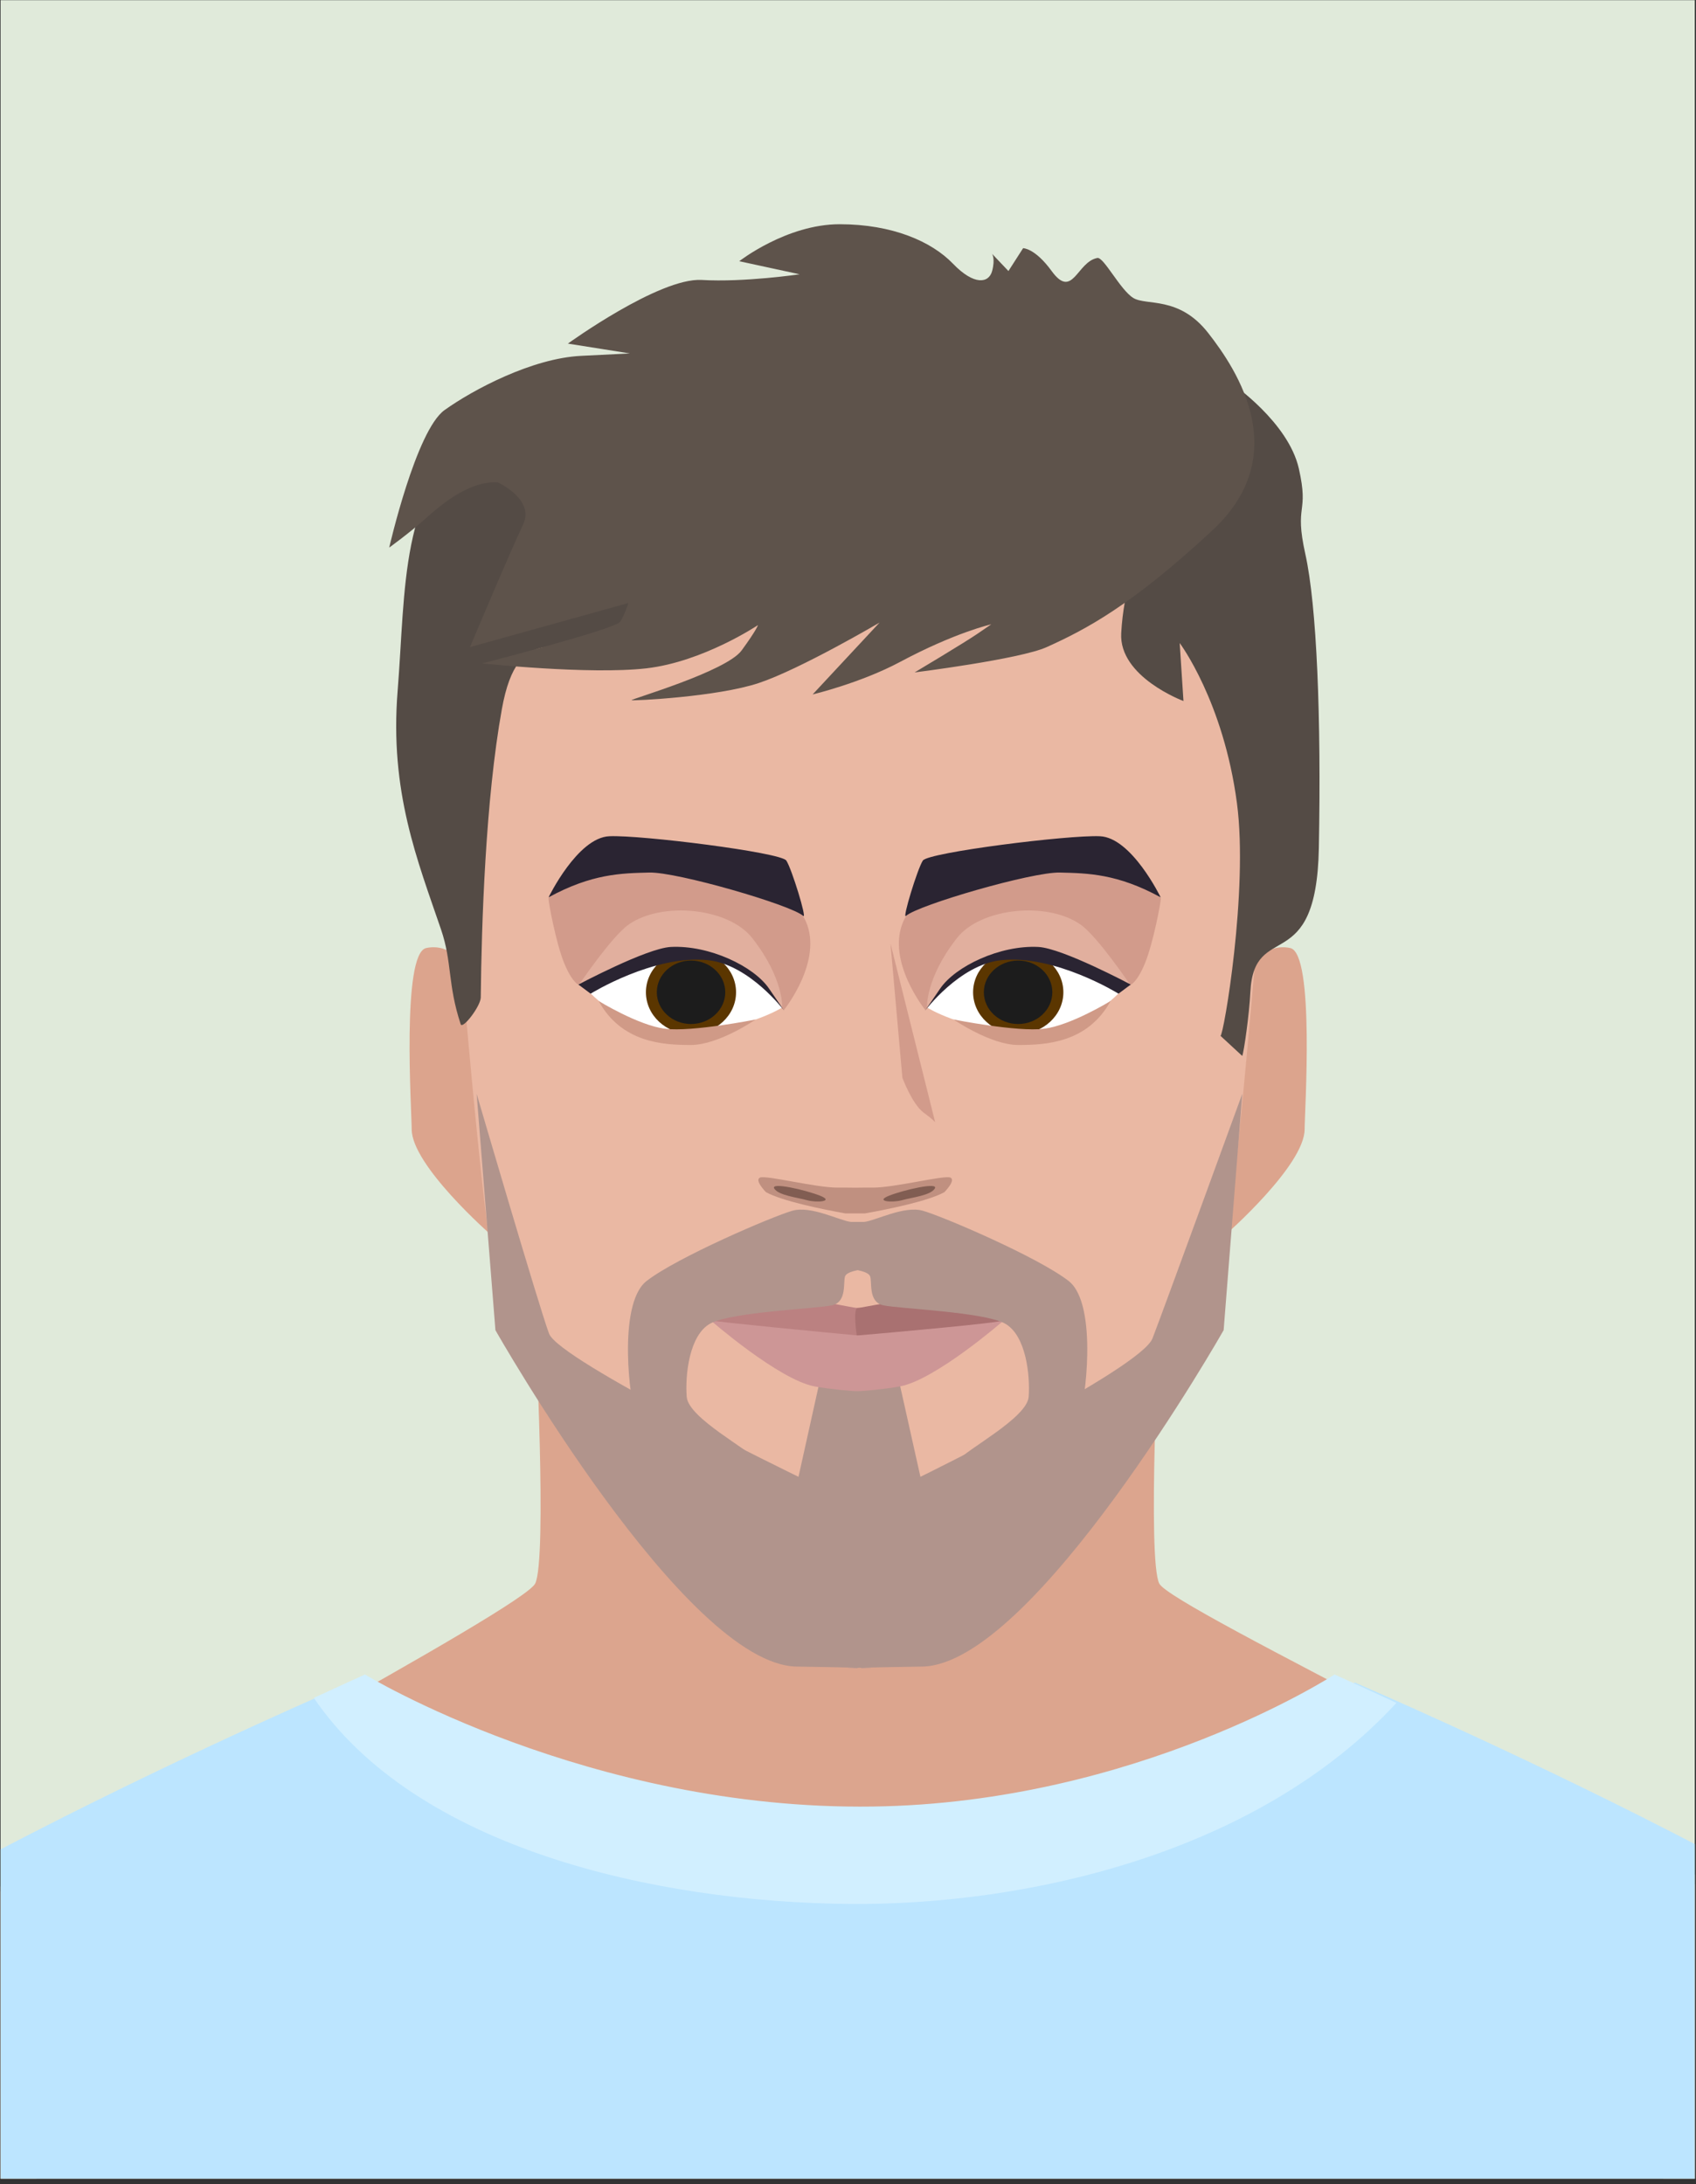 <?xml version="1.0" encoding="UTF-8" standalone="no"?>
<!DOCTYPE svg PUBLIC "-//W3C//DTD SVG 1.1//EN" "http://www.w3.org/Graphics/SVG/1.1/DTD/svg11.dtd">
<svg width="100%" height="100%" viewBox="0 0 146 188" version="1.1" xmlns="http://www.w3.org/2000/svg" xmlns:xlink="http://www.w3.org/1999/xlink" xml:space="preserve" xmlns:serif="http://www.serif.com/" style="fill-rule:evenodd;clip-rule:evenodd;stroke-linejoin:round;stroke-miterlimit:2;">
    <rect x="0" y="0" width="146" height="188" fill="#333333" stroke="none"/>
    <g transform="matrix(1,0,0,1,-614.583,-200)">
        <g transform="matrix(4.167,0,0,4.167,0,0)">
            <rect x="147.5" y="48" width="35" height="45" style="fill:rgb(224,234,218);fill-rule:nonzero;"/>
            <clipPath id="_clip1">
                <rect x="147.5" y="48" width="35" height="45" clip-rule="nonzero"/>
            </clipPath>
            <g clip-path="url(#_clip1)">
                <path d="M185.403,88.407C180.548,85.403 171.686,81.207 171.437,80.707C171.186,80.209 171.437,75.331 171.437,75.331L158.544,75.331C158.544,75.331 158.796,80.209 158.544,80.707C158.294,81.207 149.996,85.639 144.7,88.627C141.105,90.655 147.499,107.174 147.499,107.174C147.499,107.174 149.763,122.51 149.833,123.428C150.041,126.127 149.601,134.473 149.601,134.473C149.601,134.473 149.667,135.223 152.542,135.848C155.419,136.473 161.837,136.852 164.99,136.838C168.146,136.826 174.561,136.473 177.438,135.848C180.314,135.223 180.357,134.473 180.357,134.473C180.357,134.473 179.938,126.127 180.146,123.428C180.219,122.51 182.481,107.174 182.481,107.174C182.481,107.174 188.917,90.579 185.403,88.407Z" style="fill:rgb(220,165,142);fill-rule:nonzero;"/>
                <path d="M191.954,104.232L192.822,118.619C193.585,124.037 190.988,144.41 190.988,144.41L185.696,143.865L181.849,107L181.849,86.604C181.849,86.604 187.815,89.362 189.671,91.846C192.523,95.672 191.954,104.232 191.954,104.232Z" style="fill:rgb(220,165,142);fill-rule:nonzero;"/>
                <path d="M138.135,104.232L137.267,118.619C136.505,124.037 139.12,144.277 139.12,144.277L144.411,143.73L148.243,107L148.243,86.604C148.243,86.604 142.275,89.362 140.423,91.846C137.566,95.672 138.135,104.232 138.135,104.232Z" style="fill:rgb(220,165,142);fill-rule:nonzero;"/>
                <path d="M193.899,115.273C192.994,102.994 192.303,94.114 190.412,91.473C188,88.106 175.476,82.752 175.476,82.752C175.476,82.752 170.773,86.272 165.105,86.366C159.607,86.457 154.735,82.752 154.735,82.752C154.735,82.752 142.211,88.106 139.799,91.473C137.908,94.114 137.217,102.994 136.312,115.273C135.332,128.549 137.813,145.504 137.813,145.504L145.908,144.488L148.033,112.113L147.502,140.561L182.709,140.561L182.178,112.113L184.303,144.488L192.398,145.504C192.398,145.504 194.879,128.549 193.899,115.273Z" style="fill:rgb(188,229,255);fill-rule:nonzero;"/>
                <path d="M165.043,87.325C168.648,87.356 173.44,86.313 176.337,83.172C175.546,82.803 175.058,82.586 175.058,82.586C175.058,82.586 170.982,85.237 165.523,85.313C159.648,85.397 155.028,82.586 155.028,82.586C155.028,82.586 154.63,82.764 153.971,83.069C156.073,86.157 160.982,87.291 165.043,87.325Z" style="fill:rgb(209,239,255);fill-rule:nonzero;"/>
                <path d="M173.338,67.948C173.338,67.948 173.63,67.471 174.142,67.579C174.653,67.686 174.44,70.963 174.44,71.323C174.44,72.069 172.812,73.497 172.812,73.497L173.338,67.948Z" style="fill:rgb(220,164,141);fill-rule:nonzero;"/>
                <path d="M157.099,67.948C157.099,67.948 156.804,67.471 156.294,67.579C155.78,67.686 155.993,70.963 155.993,71.323C155.993,72.069 157.623,73.497 157.623,73.497L157.099,67.948Z" style="fill:rgb(220,164,141);fill-rule:nonzero;"/>
                <path d="M166.731,55.75C165.495,55.653 164.94,55.653 163.704,55.75C160.76,55.979 156.388,59.959 156.729,64.377C156.827,65.649 157.488,73.862 157.734,74.338C157.975,74.815 161.499,78.873 162.132,79.497C162.763,80.122 165.218,80.215 165.218,80.215C165.218,80.215 167.671,80.122 168.304,79.497C168.937,78.873 172.46,74.815 172.702,74.338C172.945,73.862 173.606,65.649 173.704,64.377C174.046,59.959 169.674,55.979 166.731,55.75Z" style="fill:rgb(234,184,163);fill-rule:nonzero;"/>
                <path d="M165.884,67.483L166.13,70.258C166.13,70.258 166.329,70.797 166.564,70.975C166.76,71.118 166.807,71.176 166.807,71.176L165.884,67.483Z" style="fill:rgb(210,155,139);fill-rule:nonzero;"/>
                <path d="M165.279,82.448L165.279,82.457C165.279,82.457 165.745,82.457 165.279,82.448Z" style="fill:rgb(174,148,147);fill-rule:nonzero;"/>
                <path d="M171.298,75.641C171.056,76.27 166.503,78.502 166.503,78.502L166.081,76.614L165.279,76.45L165.279,76.436L165.244,76.442L165.206,76.436L165.206,76.45L164.403,76.614L163.984,78.502C163.984,78.502 159.045,76.104 158.831,75.545C158.63,75.012 157.335,70.59 157.335,70.59L157.723,75.473C157.723,75.473 161.64,82.387 163.949,82.422C164.595,82.432 164.979,82.44 165.206,82.446L165.206,82.448L165.244,82.446L165.279,82.448L165.279,82.446C165.505,82.44 165.892,82.432 166.538,82.422C168.845,82.387 172.767,75.473 172.767,75.473L173.152,70.59C173.152,70.59 171.505,75.108 171.298,75.641Z" style="fill:rgb(177,148,140);fill-rule:nonzero;"/>
                <path d="M165.206,82.457L165.206,82.448C164.743,82.457 165.206,82.457 165.206,82.457Z" style="fill:rgb(174,148,147);fill-rule:nonzero;"/>
                <path d="M159.687,68.514C159.687,68.514 160.482,67.877 160.871,67.801C161.259,67.729 162.179,67.698 162.685,67.979C163.237,68.282 163.642,68.811 163.642,68.811C163.642,68.811 162.913,69.268 161.813,69.278C160.713,69.29 160.157,68.975 159.687,68.514Z" style="fill:white;fill-rule:nonzero;"/>
                <path d="M163.683,68.86C163.683,68.86 164.497,67.852 164.136,67.03C163.767,66.19 162.398,66.243 161.282,66.051C160.017,65.829 158.819,66.469 158.819,66.553C158.819,66.637 158.971,67.461 159.139,67.881C159.347,68.393 159.515,68.366 159.515,68.366C159.515,68.366 160.353,67.967 160.58,67.852C160.812,67.737 161.554,67.647 161.966,67.668C162.909,67.721 163.683,68.86 163.683,68.86Z" style="fill:rgb(210,155,139);fill-rule:nonzero;"/>
                <path d="M158.821,66.532C158.821,66.532 159.419,65.297 160.077,65.27C160.731,65.241 163.62,65.604 163.732,65.772C163.844,65.94 164.166,66.991 164.082,66.916C163.832,66.69 161.474,66.004 160.9,66.02C160.329,66.034 159.716,66.043 158.821,66.532Z" style="fill:rgb(42,36,50);fill-rule:nonzero;"/>
                <path d="M162.694,68.493C162.694,68.969 162.278,69.356 161.763,69.356C161.249,69.356 160.832,68.969 160.832,68.493C160.832,68.016 161.249,67.629 161.763,67.629C162.278,67.629 162.694,68.016 162.694,68.493Z" style="fill:rgb(91,54,0);fill-rule:nonzero;"/>
                <path d="M162.471,68.493C162.471,68.854 162.153,69.149 161.763,69.149C161.374,69.149 161.057,68.854 161.057,68.493C161.057,68.131 161.374,67.838 161.763,67.838C162.153,67.838 162.471,68.131 162.471,68.493Z" style="fill:rgb(28,28,28);fill-rule:nonzero;"/>
                <path d="M159.854,68.672C159.854,68.672 160.671,69.176 161.229,69.247C161.788,69.317 163.101,69.055 163.101,69.055C163.101,69.055 162.333,69.582 161.761,69.582C161.188,69.582 160.331,69.538 159.854,68.672Z" style="fill:rgb(208,154,135);fill-rule:nonzero;"/>
                <path d="M159.45,68.338C159.45,68.338 160.116,67.35 160.473,67.096C161.16,66.612 162.536,66.745 163.028,67.373C163.683,68.207 163.647,68.805 163.647,68.805C163.647,68.805 162.692,67.69 161.938,67.663C161.186,67.635 159.792,68.081 159.45,68.338Z" style="fill:rgb(225,175,158);fill-rule:nonzero;"/>
                <path d="M159.438,68.334C159.438,68.334 160.844,67.584 161.345,67.557C162.142,67.516 163.063,67.957 163.376,68.418L163.691,68.877C163.691,68.877 162.978,67.924 162.12,67.831C161,67.709 159.69,68.522 159.69,68.522L159.438,68.334Z" style="fill:rgb(42,36,50);fill-rule:nonzero;"/>
                <path d="M170.599,68.514C170.599,68.514 169.803,67.877 169.417,67.801C169.028,67.729 168.105,67.698 167.601,67.979C167.049,68.282 166.646,68.811 166.646,68.811C166.646,68.811 167.372,69.268 168.474,69.278C169.573,69.29 170.129,68.975 170.599,68.514Z" style="fill:white;fill-rule:nonzero;"/>
                <path d="M166.604,68.86C166.604,68.86 165.79,67.852 166.149,67.03C166.519,66.19 167.888,66.243 169.005,66.051C170.272,65.829 171.47,66.469 171.47,66.553C171.47,66.637 171.315,67.461 171.147,67.881C170.94,68.393 170.772,68.366 170.772,68.366C170.772,68.366 169.936,67.967 169.705,67.852C169.476,67.737 168.732,67.647 168.32,67.668C167.376,67.721 166.604,68.86 166.604,68.86Z" style="fill:rgb(210,155,139);fill-rule:nonzero;"/>
                <path d="M171.466,66.532C171.466,66.532 170.868,65.297 170.211,65.27C169.556,65.241 166.666,65.604 166.553,65.772C166.442,65.94 166.122,66.991 166.204,66.916C166.454,66.69 168.813,66.004 169.386,66.02C169.959,66.034 170.571,66.043 171.466,66.532Z" style="fill:rgb(42,36,50);fill-rule:nonzero;"/>
                <path d="M167.591,68.493C167.591,68.969 168.009,69.356 168.522,69.356C169.038,69.356 169.456,68.969 169.456,68.493C169.456,68.016 169.038,67.629 168.522,67.629C168.009,67.629 167.591,68.016 167.591,68.493Z" style="fill:rgb(91,54,0);fill-rule:nonzero;"/>
                <path d="M167.813,68.493C167.813,68.854 168.131,69.149 168.522,69.149C168.913,69.149 169.228,68.854 169.228,68.493C169.228,68.131 168.913,67.838 168.522,67.838C168.131,67.838 167.813,68.131 167.813,68.493Z" style="fill:rgb(28,28,28);fill-rule:nonzero;"/>
                <path d="M170.433,68.672C170.433,68.672 169.615,69.176 169.056,69.247C168.497,69.317 167.187,69.055 167.187,69.055C167.187,69.055 167.952,69.582 168.524,69.582C169.099,69.582 169.957,69.538 170.433,68.672Z" style="fill:rgb(208,154,135);fill-rule:nonzero;"/>
                <path d="M170.835,68.338C170.835,68.338 170.17,67.35 169.813,67.096C169.128,66.612 167.751,66.745 167.258,67.373C166.604,68.207 166.639,68.805 166.639,68.805C166.639,68.805 167.593,67.69 168.349,67.663C169.103,67.635 170.493,68.081 170.835,68.338Z" style="fill:rgb(225,175,158);fill-rule:nonzero;"/>
                <path d="M170.847,68.334C170.847,68.334 169.442,67.584 168.94,67.557C168.146,67.516 167.224,67.957 166.91,68.418L166.596,68.877C166.596,68.877 167.308,67.924 168.166,67.831C169.286,67.709 170.595,68.522 170.595,68.522L170.847,68.334Z" style="fill:rgb(42,36,50);fill-rule:nonzero;"/>
                <path d="M162.169,75.27C162.169,75.27 163.524,74.924 163.898,74.868C164.272,74.807 165.077,75.012 165.188,75.012C165.298,75.012 165.21,75.586 165.21,75.586C165.21,75.586 163.339,75.764 162.169,75.27Z" style="fill:rgb(187,129,129);fill-rule:nonzero;"/>
                <path d="M168.229,75.27C168.229,75.27 166.9,74.924 166.524,74.868C166.149,74.807 165.321,75.012 165.21,75.012C165.101,75.012 165.188,75.586 165.188,75.586C165.188,75.586 167.062,75.764 168.229,75.27Z" style="fill:rgb(169,113,113);fill-rule:nonzero;"/>
                <path d="M168.227,75.27C168.164,75.321 165.823,75.53 165.204,75.582C164.604,75.526 162.255,75.301 162.169,75.27C162.169,75.27 163.577,76.497 164.317,76.635C164.628,76.692 165.104,76.735 165.198,76.733C165.292,76.735 165.771,76.692 166.079,76.635C166.82,76.497 168.227,75.27 168.227,75.27Z" style="fill:rgb(205,150,150);fill-rule:nonzero;"/>
                <path d="M169.813,77.104C169.879,77.088 170.193,74.946 169.565,74.457C168.937,73.967 166.968,73.123 166.553,73.006C166.165,72.895 165.573,73.213 165.341,73.237L165.069,73.237C164.837,73.213 164.246,72.895 163.857,73.006C163.446,73.123 161.476,73.967 160.846,74.457C160.218,74.946 160.531,77.088 160.6,77.104L160.136,77.963L163.245,79.719C163.245,79.719 163.278,78.385 163.13,78.166C162.981,77.948 161.706,77.29 161.675,76.85C161.64,76.415 161.722,75.569 162.169,75.332C162.616,75.096 164.337,75.03 164.669,74.961C164.997,74.895 164.899,74.473 164.948,74.356C164.974,74.293 165.095,74.256 165.206,74.233C165.315,74.256 165.435,74.293 165.462,74.356C165.512,74.473 165.413,74.895 165.743,74.961C166.073,75.03 167.796,75.096 168.241,75.332C168.688,75.569 168.771,76.415 168.739,76.85C168.705,77.29 167.431,77.948 167.281,78.166C167.133,78.385 167.167,79.719 167.167,79.719L170.275,77.963L169.813,77.104Z" style="fill:rgb(177,148,140);fill-rule:nonzero;"/>
                <path d="M167.122,72.321C166.998,72.266 165.977,72.528 165.527,72.528C165.361,72.528 165.241,72.528 165.155,72.53C165.066,72.528 164.947,72.528 164.783,72.528C164.334,72.528 163.312,72.266 163.189,72.321C163.067,72.375 163.312,72.622 163.312,72.622C163.643,72.805 164.46,72.973 164.951,73.061L165.356,73.061C165.853,72.973 166.669,72.805 166.998,72.622C166.998,72.622 167.243,72.375 167.122,72.321Z" style="fill:rgb(192,144,128);fill-rule:nonzero;"/>
                <path d="M164.16,72.788C163.958,72.731 163.57,72.69 163.483,72.547C163.4,72.407 164.131,72.577 164.432,72.696C164.73,72.815 164.363,72.844 164.16,72.788Z" style="fill:rgb(129,93,82);fill-rule:nonzero;"/>
                <path d="M166.123,72.788C166.326,72.731 166.714,72.69 166.8,72.547C166.885,72.407 166.153,72.577 165.853,72.696C165.554,72.815 165.921,72.844 166.123,72.788Z" style="fill:rgb(129,93,82);fill-rule:nonzero;"/>
            </g>
            <g transform="matrix(1,0,0,1,0,0.72)">
                <g transform="matrix(1,0,0,1,-146.425,-48.016)">
                    <path d="M319.467,111.884C319.188,109.777 318.284,108.575 318.284,108.575L318.362,109.773C318.362,109.773 317.026,109.277 317.076,108.372C317.127,107.465 317.374,106.806 317.745,106.165C318.116,105.524 319.362,103.215 319.362,103.215C319.362,103.215 320.526,104.009 320.745,104.969C320.963,105.929 320.644,105.676 320.88,106.739C321.116,107.8 321.21,110.109 321.159,112.81C321.108,115.509 319.818,114.27 319.744,115.786C319.722,116.244 319.609,117.036 319.576,117.104L319.127,116.689C319.19,116.689 319.705,113.688 319.467,111.884Z" style="fill:rgb(84,75,69);fill-rule:nonzero;"/>
                </g>
                <g transform="matrix(1,0,0,1,-146.425,-48.016)">
                    <path d="M303.026,114.497C302.537,113.063 301.959,111.648 302.128,109.56C302.296,107.47 302.172,105.356 303.741,104.278C305.31,103.198 306.202,103.098 306.438,103.081C306.674,103.065 307.549,105.677 307.532,106.553C307.517,107.429 308.257,108.508 306.875,108.659C305.494,108.811 304.618,108.069 304.281,109.94C303.943,111.812 303.861,114.377 303.845,115.896C303.843,116.076 303.468,116.565 303.43,116.448C303.158,115.624 303.255,115.169 303.026,114.497Z" style="fill:rgb(84,75,69);fill-rule:nonzero;"/>
                </g>
                <g transform="matrix(1,0,0,1,-146.425,-48.016)">
                    <path d="M304.196,105.256C303.623,105.222 303.052,105.691 302.713,105.997C302.374,106.301 301.954,106.603 301.954,106.603C301.954,106.603 302.507,104.184 303.097,103.763C303.687,103.341 304.904,102.694 305.915,102.643L306.926,102.593L305.645,102.39C305.645,102.39 307.532,101.025 308.409,101.075C309.285,101.127 310.432,100.958 310.432,100.958L309.185,100.688C309.185,100.688 310.162,99.924 311.258,99.924C312.353,99.924 313.161,100.283 313.6,100.739C314.037,101.193 314.341,101.144 314.409,100.891C314.477,100.638 314.409,100.536 314.409,100.536L314.746,100.891L315.049,100.419C315.049,100.419 315.292,100.414 315.639,100.891C316.075,101.49 316.16,100.699 316.583,100.621C316.715,100.597 317.054,101.278 317.324,101.446C317.595,101.615 318.268,101.396 318.874,102.172C319.48,102.946 320.629,104.696 318.96,106.247C317.291,107.798 316.347,108.294 315.537,108.659C314.98,108.91 312.808,109.182 312.808,109.182C312.808,109.182 313.853,108.559 314.122,108.373L314.392,108.188C314.392,108.188 313.646,108.356 312.506,108.966C311.691,109.401 310.701,109.637 310.701,109.637L312.083,108.153C312.083,108.153 310.448,109.115 309.589,109.401C308.729,109.688 306.994,109.771 306.96,109.756C306.926,109.738 308.915,109.166 309.235,108.727C309.555,108.288 309.571,108.205 309.571,108.205C309.571,108.205 308.443,108.962 307.264,109.098C306.083,109.232 303.876,108.996 303.876,108.996C303.876,108.996 306.622,108.288 306.724,108.137C306.824,107.985 306.893,107.749 306.893,107.749L303.623,108.659C303.623,108.659 304.466,106.654 304.718,106.132C304.972,105.608 304.196,105.256 304.196,105.256Z" style="fill:rgb(94,83,75);fill-rule:nonzero;"/>
                </g>
            </g>
        </g>
    </g>
</svg>
